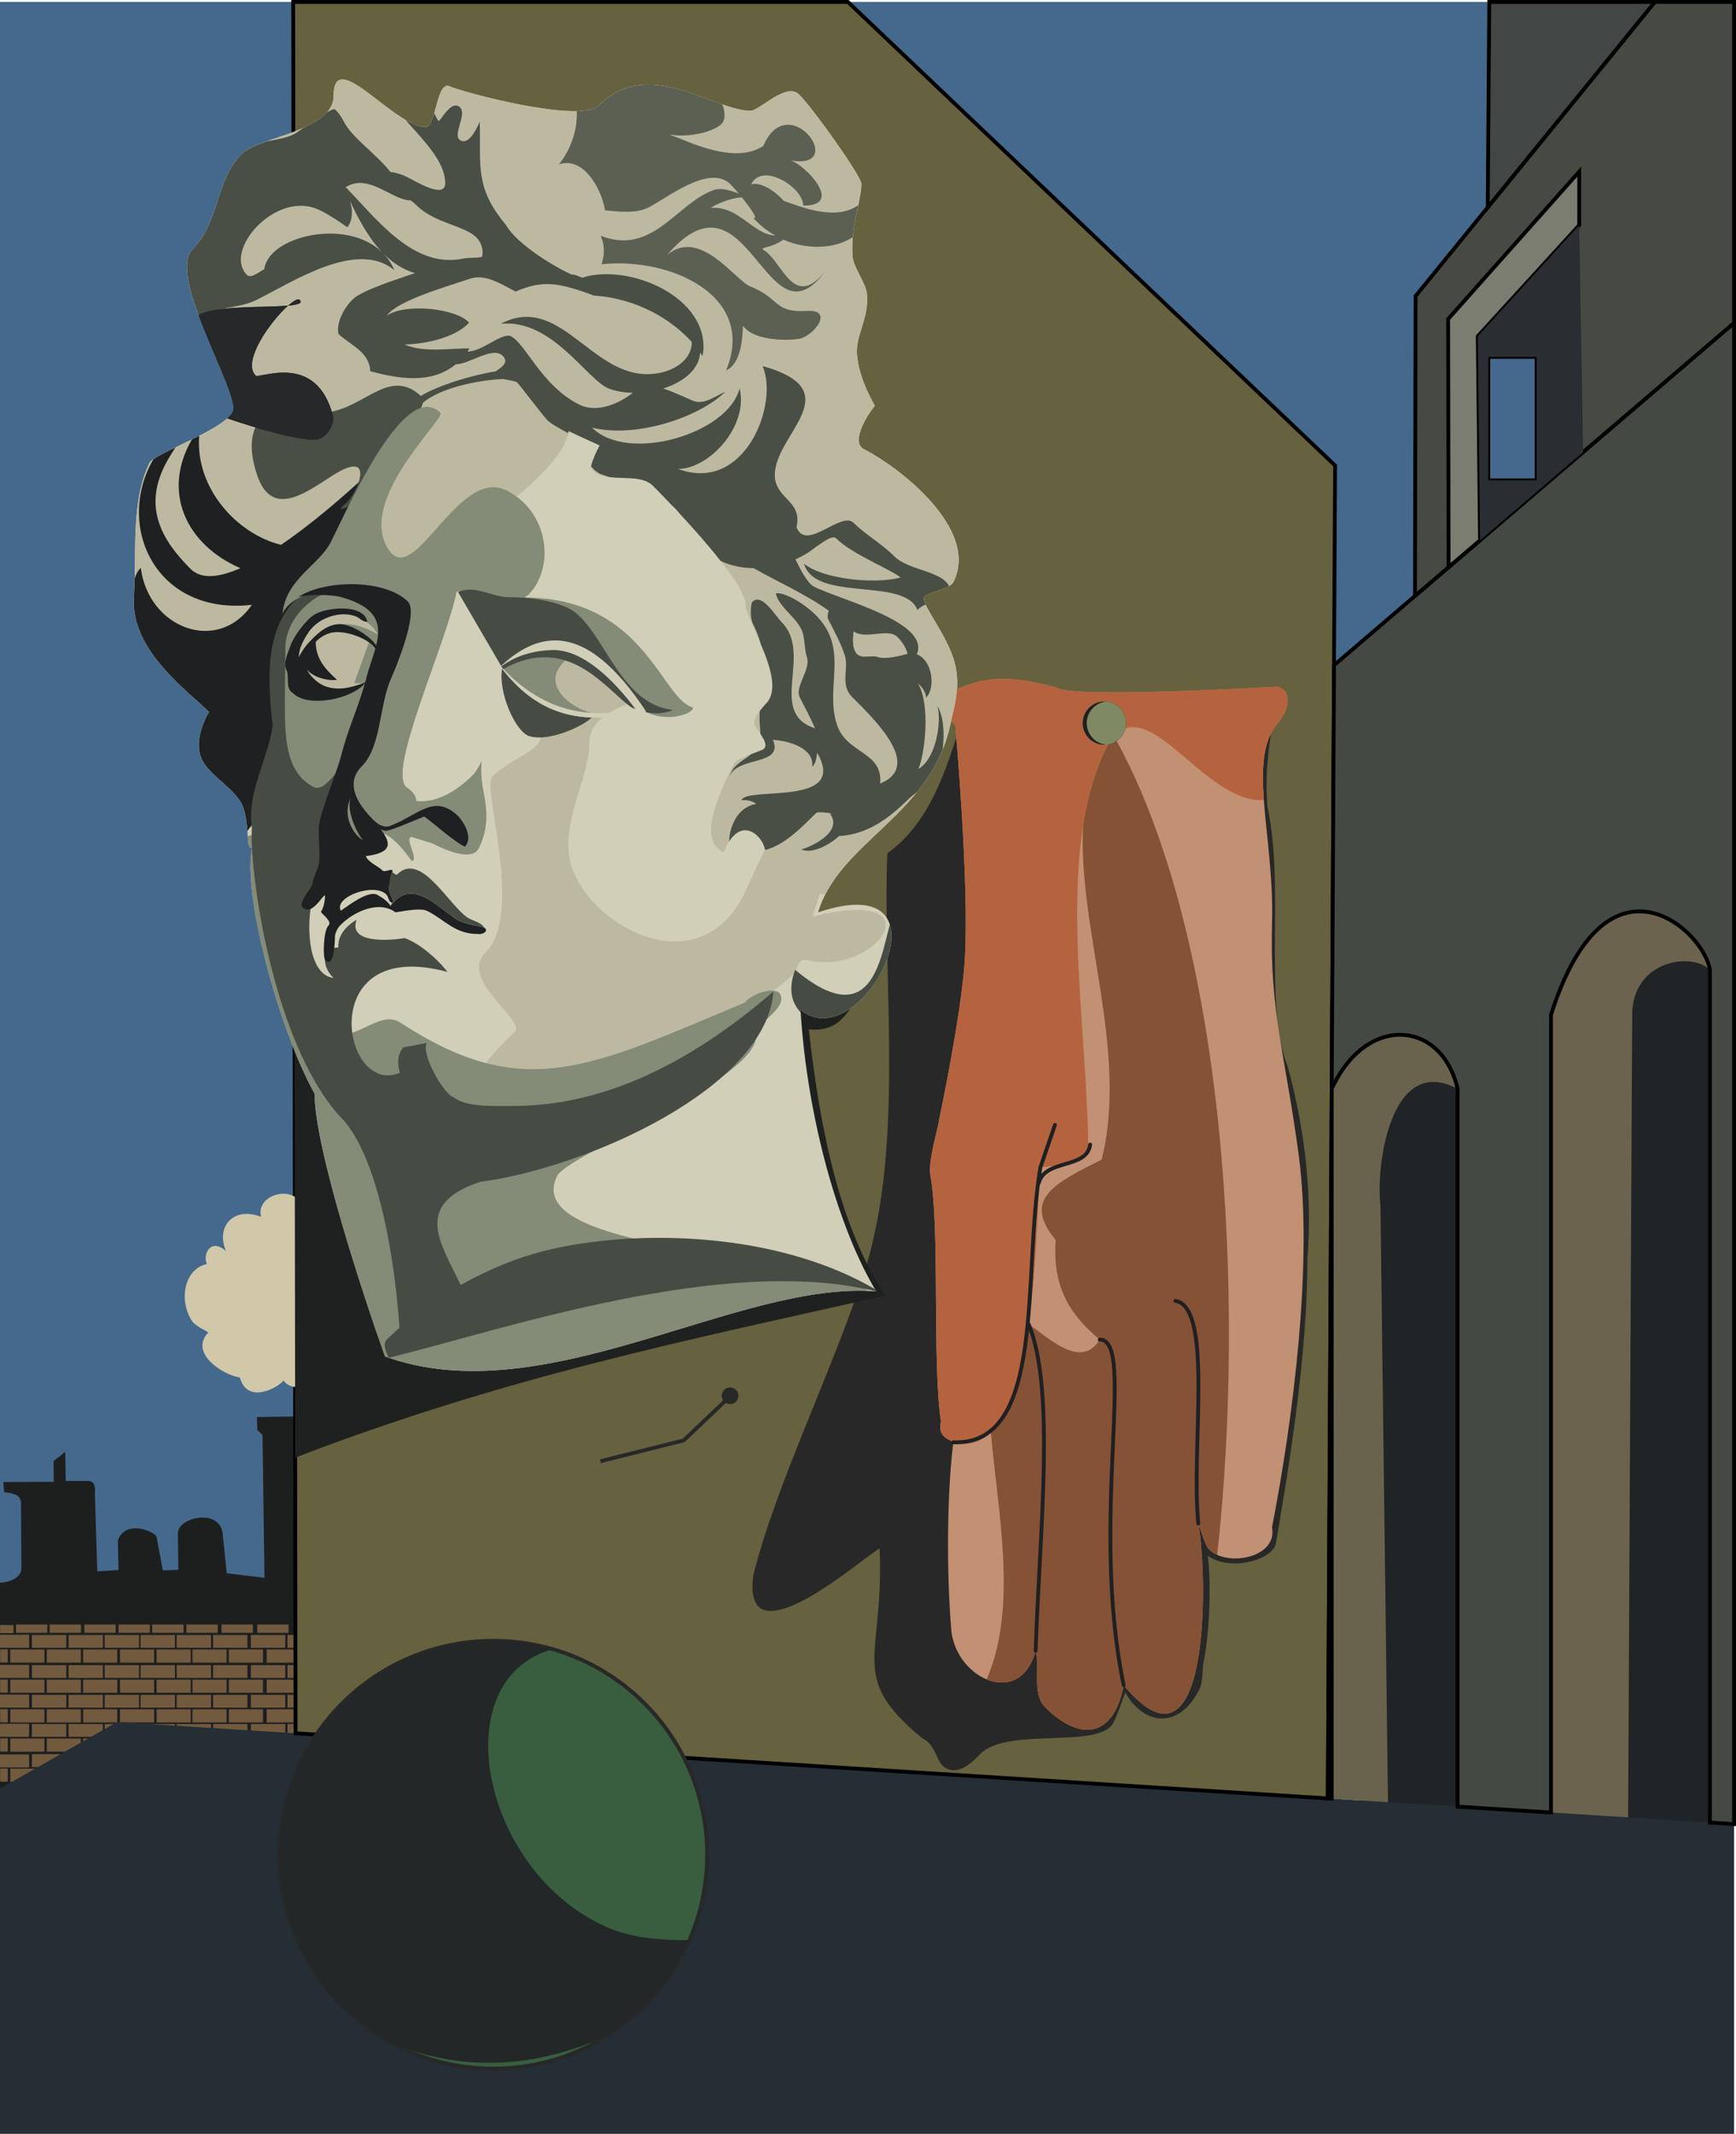 <?xml version="1.0" encoding="UTF-8" standalone="no"?>
<!-- Created with Inkscape (http://www.inkscape.org/) -->

<svg
   xmlns:dc="http://purl.org/dc/elements/1.1/"
   xmlns:cc="http://creativecommons.org/ns#"
   xmlns:rdf="http://www.w3.org/1999/02/22-rdf-syntax-ns#"
   xmlns:svg="http://www.w3.org/2000/svg"
   xmlns="http://www.w3.org/2000/svg"
   xmlns:sodipodi="http://sodipodi.sourceforge.net/DTD/sodipodi-0.dtd"
   xmlns:inkscape="http://www.inkscape.org/namespaces/inkscape"
   inkscape:export-ydpi="200"
   inkscape:export-xdpi="200"
   inkscape:export-filename="/home/manu/Bureau/zzz.svg.png"
   sodipodi:docname="de-chirico-love-song.svg"
   inkscape:version="0.91 r13725"
   version="1.1"
   id="svg2"
   viewBox="0 0 453.484 557.209"
   height="157.257mm"
   width="127.983mm">
  <sodipodi:namedview
     fit-margin-bottom="0"
     fit-margin-right="0"
     fit-margin-left="0"
     fit-margin-top="0"
     inkscape:snap-center="true"
     inkscape:snap-intersection-paths="true"
     inkscape:snap-smooth-nodes="true"
     inkscape:snap-object-midpoints="true"
     inkscape:guide-bbox="true"
     showguides="true"
     inkscape:snap-global="false"
     showborder="false"
     inkscape:object-paths="true"
     inkscape:object-nodes="true"
     inkscape:window-maximized="1"
     inkscape:window-y="0"
     inkscape:window-x="0"
     inkscape:window-height="715"
     inkscape:window-width="1366"
     showgrid="true"
     inkscape:current-layer="layer2"
     inkscape:document-units="px"
     inkscape:cy="278.60452"
     inkscape:cx="226.74219"
     inkscape:zoom="0.97808893"
     inkscape:pageshadow="2"
     inkscape:pageopacity="1"
     borderopacity="1.0"
     bordercolor="#666666"
     pagecolor="#ffffff"
     id="base" />
  <defs
     id="defs4" />
  <style
     type="text/css"
     id="style5913">
	.st0{fill:#85BB5F;stroke:#000;stroke-width:0.25;}
	.st1{fill:#3D7B3E;stroke:#000;stroke-linejoin:round;}
	.st2{fill:#94C473;}
</style>
  <style
     id="style5913-0"
     type="text/css">
	.st0{fill:#85BB5F;stroke:#000;stroke-width:0.25;}
	.st1{fill:#3D7B3E;stroke:#000;stroke-linejoin:round;}
	.st2{fill:#94C473;}
</style>
  <g
     inkscape:groupmode="layer"
     id="layer2"
     inkscape:label="dessin"
     style="display:inline;opacity:1"
     transform="translate(-117.217,-525.176)">
    <path
       inkscape:connector-curvature="0"
       style="color:#000000;clip-rule:nonzero;display:inline;overflow:visible;visibility:visible;opacity:1;isolation:auto;mix-blend-mode:normal;color-interpolation:sRGB;color-interpolation-filters:linearRGB;solid-color:#000000;solid-opacity:1;fill:#44698d;fill-opacity:1;fill-rule:nonzero;stroke:none;stroke-width:1;stroke-linecap:round;stroke-linejoin:round;stroke-miterlimit:4;stroke-dasharray:none;stroke-dashoffset:0;stroke-opacity:1;color-rendering:auto;image-rendering:auto;shape-rendering:auto;text-rendering:auto;enable-background:accumulate"
       d="m 117.217,525.676 0,466.564 30.568,-17.406 422.416,26.65 0,-475.809 -452.984,0 z"
       id="rect4496" />
    <path
       style="fill:#202426;fill-opacity:1;fill-rule:evenodd;stroke:none;stroke-width:1px;stroke-linecap:butt;stroke-linejoin:miter;stroke-opacity:1"
       d="m 473.5,810.987 94.484,-41.745 -1.484,244.245 -94,-9 z"
       id="path4564"
       inkscape:connector-curvature="0" />
    <path
       style="color:#000000;clip-rule:nonzero;display:inline;overflow:visible;visibility:visible;opacity:1;isolation:auto;mix-blend-mode:normal;color-interpolation:sRGB;color-interpolation-filters:linearRGB;solid-color:#000000;solid-opacity:1;fill:#1d1f1f;fill-opacity:1;fill-rule:nonzero;stroke:none;stroke-width:1;stroke-linecap:round;stroke-linejoin:round;stroke-miterlimit:4;stroke-dasharray:none;stroke-dashoffset:0;stroke-opacity:1;color-rendering:auto;image-rendering:auto;shape-rendering:auto;text-rendering:auto;enable-background:accumulate"
       d="m 117.217,938.417 c 2.39,-0.012 5.609,-1.202 5.592,-3.842 l -0.111,-16.851 c -0.015,-2.264 -1.992,-2.601 -4.42,-2.907 l -0.191,-2.652 13.17,-0.044 -0.044,-5.436 3.049,-2.386 0.133,7.601 6.143,0 c 1.472,0.194 1.606,1.872 1.463,3.023 l 0.625,20.562 5.562,-0.312 -0.188,-7.75 c 2.047,-5.709 9.873,-2.222 10.125,-0.875 l 1.625,8.688 4.062,-0.125 -0.125,-9.75 c 0.334,-4.095 10.861,-6.292 11.688,0.188 l 1.062,10.438 9.875,1.188 -0.52,-37.338 -1.37,-1.237 -0.088,-3.403 9.59,-0.133 0.53,84.72 -77.238,12.457 z"
       id="path4578"
       inkscape:connector-curvature="0"
       sodipodi:nodetypes="csscccccccccccsccccccccccccc" />
    <path
       style="color:#000000;clip-rule:nonzero;display:inline;overflow:visible;visibility:visible;opacity:1;isolation:auto;mix-blend-mode:normal;color-interpolation:sRGB;color-interpolation-filters:linearRGB;solid-color:#000000;solid-opacity:1;fill:#725a3f;fill-opacity:1;fill-rule:nonzero;stroke:none;stroke-width:1;stroke-linecap:round;stroke-linejoin:round;stroke-miterlimit:4;stroke-dasharray:none;stroke-dashoffset:0;stroke-opacity:1;color-rendering:auto;image-rendering:auto;shape-rendering:auto;text-rendering:auto;enable-background:accumulate"
       d="m 121.402,949.377 0,2.166 8.176,0 0,-2.166 -8.176,0 z m 8.793,0 0,2.166 8.176,0 0,-2.166 -8.176,0 z m 9.061,0 0,2.166 8.176,0 0,-2.166 -8.176,0 z m 8.928,0 0,2.166 8.176,0 0,-2.166 -8.176,0 z m 8.795,0 0,2.166 8.176,0 0,-2.166 -8.176,0 z m 8.926,0 0,2.166 8.176,0 0,-2.166 -8.176,0 z m 9.193,0 0,2.166 8.176,0 0,-2.166 -8.176,0 z m 9.324,0 0,2.166 8.176,0 0,-2.166 -8.176,0 z m -67.174,0.133 0,2.121 3.49,0 0,-2.121 -3.49,0 z m -0.029,2.539 0,3.406 7.594,0 0,-3.406 -7.594,0 z m 8.344,0.062 0,3.344 8.969,0 0,-3.344 -8.969,0 z m 9.562,0 0,3.344 8.969,0 0,-3.344 -8.969,0 z m 9.438,0 0,3.344 8.969,0 0,-3.344 -8.969,0 z m 9.375,0 0,3.344 8.969,0 0,-3.344 -8.969,0 z m 9.438,0 0,3.344 8.969,0 0,-3.344 -8.969,0 z m 9.5,0 0,3.344 8.969,0 0,-3.344 -8.969,0 z m 9.875,0 0,3.344 8.969,0 0,-3.344 -8.969,0 z m 9.562,0 0,3.344 8.969,0 0,-3.344 -8.969,0 z m -75.062,3.75 0,3.438 2,0 0,-3.438 -2,0 z m 2.656,0.031 0,3.438 8.906,0 0,-3.438 -8.906,0 z m 9.531,0 0,3.438 8.906,0 0,-3.438 -8.906,0 z m 9.5,0 0,3.438 8.906,0 0,-3.438 -8.906,0 z m 9.625,0 0,3.438 8.906,0 0,-3.438 -8.906,0 z m 9.562,0 0,3.438 8.906,0 0,-3.438 -8.906,0 z m 9.375,0 0,3.438 8.906,0 0,-3.438 -8.906,0 z m 9.5,0 0,3.438 8.906,0 0,-3.438 -8.906,0 z m 9.875,0 0,3.438 8.906,0 0,-3.438 -8.906,0 z m -69.656,4.031 0,3.406 7.594,0 0,-3.406 -7.594,0 z m 8.344,0.062 0,3.344 8.969,0 0,-3.344 -8.969,0 z m 9.562,0 0,3.344 8.969,0 0,-3.344 -8.969,0 z m 9.438,0 0,3.344 8.969,0 0,-3.344 -8.969,0 z m 9.375,0 0,3.344 8.969,0 0,-3.344 -8.969,0 z m 9.438,0 0,3.344 8.969,0 0,-3.344 -8.969,0 z m 9.5,0 0,3.344 8.969,0 0,-3.344 -8.969,0 z m 9.875,0 0,3.344 8.969,0 0,-3.344 -8.969,0 z m 9.562,0 0,3.344 8.969,0 0,-3.344 -8.969,0 z m -75.062,3.75 0,3.438 2,0 0,-3.438 -2,0 z m 2.656,0.031 0,3.438 8.906,0 0,-3.438 -8.906,0 z m 9.531,0 0,3.438 8.906,0 0,-3.438 -8.906,0 z m 9.5,0 0,3.438 8.906,0 0,-3.438 -8.906,0 z m 9.625,0 0,3.438 8.906,0 0,-3.438 -8.906,0 z m 9.562,0 0,3.438 8.906,0 0,-3.438 -8.906,0 z m 9.375,0 0,3.438 8.906,0 0,-3.438 -8.906,0 z m 9.5,0 0,3.438 8.906,0 0,-3.438 -8.906,0 z m 9.875,0 0,3.438 8.906,0 0,-3.438 -8.906,0 z m -69.656,3.906 0,3.406 7.594,0 0,-3.406 -7.594,0 z m 8.344,0.062 0,3.344 8.969,0 0,-3.344 -8.969,0 z m 9.562,0 0,3.344 8.969,0 0,-3.344 -8.969,0 z m 9.438,0 0,3.344 8.969,0 0,-3.344 -8.969,0 z m 9.375,0 0,3.344 8.969,0 0,-3.344 -8.969,0 z m 9.438,0 0,3.344 8.969,0 0,-3.344 -8.969,0 z m 9.5,0 0,3.344 8.969,0 0,-3.344 -8.969,0 z m 9.875,0 0,3.344 8.969,0 0,-3.344 -8.969,0 z m 9.562,0 0,3.344 8.969,0 0,-3.344 -8.969,0 z m -75.062,3.75 0,3.438 2,0 0,-3.438 -2,0 z m 2.656,0.031 0,3.438 8.906,0 0,-3.438 -8.906,0 z m 9.531,0 0,3.438 8.906,0 0,-3.438 -8.906,0 z m 9.5,0 0,3.438 8.906,0 0,-3.438 -8.906,0 z m 9.625,0 0,3.438 8.906,0 0,-3.438 -8.906,0 z m 9.562,0 0,3.438 8.906,0 0,-3.438 -8.906,0 z m 9.375,0 0,3.438 8.906,0 0,-3.438 -8.906,0 z m 9.5,0 0,3.438 8.906,0 0,-3.438 -8.906,0 z m 9.875,0 0,3.438 8.906,0 0,-3.438 -8.906,0 z m -69.656,3.781 0,3.406 7.594,0 0,-3.406 -7.594,0 z m 8.344,0.062 0,3.344 8.969,0 0,-3.344 -8.969,0 z m 9.562,0 0,3.344 8.969,0 0,-3.344 -8.969,0 z m 9.438,0 0,3.344 8.969,0 0,-3.344 -8.969,0 z m 9.375,0 0,3.344 8.969,0 0,-3.344 -8.969,0 z m 9.438,0 0,3.344 8.969,0 0,-3.344 -8.969,0 z m 9.5,0 0,3.344 8.969,0 0,-3.344 -8.969,0 z m 9.875,0 0,3.344 8.969,0 0,-3.344 -8.969,0 z m 9.562,0 0,3.344 8.969,0 0,-3.344 -8.969,0 z m -75.062,3.75 0,3.438 2,0 0,-3.438 -2,0 z m 2.656,0.031 0,3.438 8.906,0 0,-3.438 -8.906,0 z m 9.531,0 0,3.438 8.906,0 0,-3.438 -8.906,0 z m 9.5,0 0,3.438 8.906,0 0,-3.438 -8.906,0 z m 9.625,0 0,3.438 8.906,0 0,-3.438 -8.906,0 z m 9.562,0 0,3.438 8.906,0 0,-3.438 -8.906,0 z m 9.375,0 0,3.438 8.906,0 0,-3.438 -8.906,0 z m 9.5,0 0,3.438 8.906,0 0,-3.438 -8.906,0 z m 9.875,0 0,3.438 8.906,0 0,-3.438 -8.906,0 z m -61.312,4.094 0,3.344 8.969,0 0,-3.344 -8.969,0 z m -8.344,0.062 0,3.406 7.594,0 0,-3.406 -7.594,0 z m 0.031,3.688 0,3.438 2,0 0,-3.438 -2,0 z m 2.656,0.031 0,3.438 8.906,0 0,-3.438 -8.906,0 z"
       id="rect4580"
       inkscape:connector-curvature="0" />
    <path
       inkscape:connector-curvature="0"
       style="fill:#252d35;fill-opacity:1;fill-rule:evenodd;stroke:none;stroke-width:1px;stroke-linecap:butt;stroke-linejoin:miter;stroke-opacity:1"
       d="m 147.785,974.834 -30.568,17.406 0,90.145 452.984,0 0,-80.9 -422.416,-26.65 z"
       id="path4498" />
    <path
       style="fill:#66613e;fill-opacity:1;fill-rule:evenodd;stroke:#000000;stroke-width:1px;stroke-linecap:butt;stroke-linejoin:miter;stroke-opacity:1"
       d="m 193.803,525.676 0.623,452.102 269.65,17.012 1.906,-348.053 -127.277,-121.061 -144.902,0 z"
       id="path4510"
       inkscape:connector-curvature="0" />
    <path
       style="color:#000000;clip-rule:nonzero;display:inline;overflow:visible;visibility:visible;opacity:1;isolation:auto;mix-blend-mode:normal;color-interpolation:sRGB;color-interpolation-filters:linearRGB;solid-color:#000000;solid-opacity:1;fill:#282828;fill-opacity:1;fill-rule:nonzero;stroke:none;stroke-width:1;stroke-linecap:round;stroke-linejoin:round;stroke-miterlimit:4;stroke-dasharray:none;stroke-dashoffset:0;stroke-opacity:1;color-rendering:auto;image-rendering:auto;shape-rendering:auto;text-rendering:auto;enable-background:accumulate"
       d="m 368.5,712.987 c -4.235,13.874 -8.571,27.194 -19.5,35 -1.29,35.679 4.758,77.226 -6.5,111 -8.593,25.78 -22.694,54.275 -28.5,77.5 -3.147,23.49 28.316,-4.323 33,-7 1.229,29.011 -8.504,33.247 11,49.5 4.005,1.847 3.54,6.52 6.5,8 3.813,1.906 7.758,-2.832 9,-4 7.447,-7.002 31.631,-0.78 34.732,-8.326 1.246,-2.476 2.115,-5.568 2.95,-7.517 4.759,8.495 13.983,9.863 19.357,-0.884 1.014,-2.028 0.667,-5.407 1.149,-7.336 1.454,-7.52 1.981,-19.929 1.031,-27.528 5.866,4.294 17.122,1.071 17.807,-3.284 3.264,-19.173 8.275,-49.001 8.209,-74.194 1.153,-14.735 -0.04,-31.571 -5.127,-50.205 -6.468,-15.983 -0.681,-47.579 -5.303,-67.705 -0.752,-9.976 0.516,-16.439 1.591,-23.865 z"
       id="path4491"
       inkscape:connector-curvature="0"
       sodipodi:nodetypes="ccscccssccscccccccc" />
    <path
       style="color:#000000;clip-rule:nonzero;display:inline;overflow:visible;visibility:visible;opacity:1;isolation:auto;mix-blend-mode:normal;color-interpolation:sRGB;color-interpolation-filters:linearRGB;solid-color:#000000;solid-opacity:1;fill:#c29072;fill-opacity:1;fill-rule:nonzero;stroke:none;stroke-width:1;stroke-linecap:round;stroke-linejoin:round;stroke-miterlimit:4;stroke-dasharray:none;stroke-dashoffset:0;stroke-opacity:1;color-rendering:auto;image-rendering:auto;shape-rendering:auto;text-rendering:auto;enable-background:accumulate"
       d="m 366.75,714.487 c -5.912,-4.799 -2.237,-9.066 3.5,-10.5 8.145,-3.054 16.245,-0.963 23.028,0.732 3.488,2.933 57.659,-0.251 57.722,-0.232 4.096,1.211 2.674,6.531 0.116,9.432 -8.333,9.421 -0.944,29.527 -1.616,52.318 -0.678,22.964 3.554,34.765 7,60.75 3.694,27.856 -1.437,68.519 -7,97 1.514,7.998 -11.765,10.485 -16.5,5.75 -0.999,-0.999 -2.709,-6.701 -2.75,-6.75 2.552,14.309 3.135,69.412 -19.5,42.25 -2.607,13.802 -11.478,14.772 -20.5,5.75 -3.526,-3.526 -1.291,-9.912 -2.5,-14.75 -3.984,14.892 -20.429,7.57 -22,-5 -1.365,-16.282 -1.128,-36.478 0.5,-49.5 -3.53,-1.668 -3.604,-2.671 -3.25,-5.5 -2.321,-15.655 -0.195,-50.076 -2.75,-64.25 -0.669,-3.71 2.25,-13.031 2.25,-14.25 0,0 5.91,-27.845 6.75,-42 1.211,-20.398 -2.5,-61.25 -2.5,-61.25 z"
       id="path4459"
       inkscape:connector-curvature="0"
       sodipodi:nodetypes="cccscsscsccsccccscsc" />
    <path
       style="color:#000000;clip-rule:nonzero;display:inline;overflow:visible;visibility:visible;opacity:1;isolation:auto;mix-blend-mode:normal;color-interpolation:sRGB;color-interpolation-filters:linearRGB;solid-color:#000000;solid-opacity:1;fill:#d0c8a9;fill-opacity:1;fill-rule:nonzero;stroke:none;stroke-width:1;stroke-linecap:round;stroke-linejoin:round;stroke-miterlimit:4;stroke-dasharray:none;stroke-dashoffset:0;stroke-opacity:1;color-rendering:auto;image-rendering:auto;shape-rendering:auto;text-rendering:auto;enable-background:accumulate"
       d="m 185.438,842.924 c -7.255,-2.81 -11.923,2.555 -9.188,8.938 -3.961,-3.535 -6.134,0.73 -5,3.375 -6.087,1.359 -7.321,9.706 -3.875,14.875 0.919,1.379 3.674,2.52 4.25,3 -5.188,5.52 4.155,11.238 8.25,11.75 2.002,7.422 10.53,2.263 11.375,0.812 1.882,2.404 5.199,2.165 6.5,-0.438 0.841,-1.683 2.344,-38.688 0.875,-41.625 -0.891,-1.783 -1.036,-5.921 -3,-4.625 -3.158,-4.384 -11.679,-1.34 -10.188,3.938 z"
       id="path4752"
       inkscape:connector-curvature="0"
       sodipodi:nodetypes="cccscccsscc" />
    <path
       style="fill:#1f2121;fill-opacity:1;fill-rule:evenodd;stroke:none;stroke-width:1px;stroke-linecap:butt;stroke-linejoin:miter;stroke-opacity:1"
       d="m 341,786.236 -146.828,6.631 0.154,112.932 C 249.876,884.417 298.744,874.728 348.5,863.486 c -11.492,-17.269 -16.957,-41.905 -20,-69.5 7.634,0.653 9.652,-3.936 12.5,-7.75 z"
       id="path4523"
       inkscape:connector-curvature="0" />
    <path
       style="color:#000000;clip-rule:nonzero;display:inline;overflow:visible;visibility:visible;opacity:1;isolation:auto;mix-blend-mode:normal;color-interpolation:sRGB;color-interpolation-filters:linearRGB;solid-color:#000000;solid-opacity:1;fill:#d2cfb9;fill-opacity:1;fill-rule:nonzero;stroke:none;stroke-width:1;stroke-linecap:round;stroke-linejoin:round;stroke-miterlimit:4;stroke-dasharray:none;stroke-dashoffset:0;stroke-opacity:1;color-rendering:auto;image-rendering:auto;shape-rendering:auto;text-rendering:auto;enable-background:accumulate"
       d="m 326.33,788.864 c 16.042,13.255 41.887,-37.93 4.596,-25.456 5.633,-18.737 29.735,-25.306 34.648,-49.497 0.6,-2.955 2.836,-9.276 0.978,-15.887 -1.965,-6.993 -8.05,-14.268 -8.05,-16.64 0,-1.512 6.725,-2.136 7.778,-4.243 7.023,-14.046 -14.945,-30.453 -23.335,-34.648 -3.968,-1.984 1.659,-10.145 2.828,-11.314 0.046,-0.046 -4.191,-6.775 -4.685,-13.455 -0.374,-5.059 3.058,-9.185 2.624,-15.541 -0.217,-3.18 -3.61,-7.094 -3.801,-10.193 -0.494,-8 2.325,-14.57 2.325,-18.795 0,-1.978 -12.503,-19.574 -16.263,-23.335 -3.36,-3.36 -10.375,4.243 -12.728,4.243 -9.487,0 -26.674,-14.338 -39.598,-1.414 -4.925,4.925 -36.414,-3.711 -38.891,-4.95 -3.548,-1.774 -3.546,10.607 -6.364,10.607 -8.245,0 -24.042,-21.292 -24.042,-8.132 0,9.277 -19.401,10.562 -24.042,15.203 -6.772,6.772 -5.726,17.746 -12.728,24.749 -6.646,6.646 10.607,34.764 10.607,41.719 0,4.654 -20.706,11.642 -21.92,14.142 -4.97,10.234 -3.296,23.495 -4.074,35.151 -0.923,13.824 14.366,24.638 19.631,29.903 0.006,0.006 -4.083,6.481 -2.121,11.798 1.793,4.86 9.573,8.345 11.136,13.36 1.716,5.509 0.448,11.16 2.299,10.198 -2.808,11.234 6.797,47.327 16.263,64.347 0,14.242 13,53.538 18.385,68.589 41.649,15.125 92.195,-19.942 128.34,-16.971 -9.765,-16.109 -18.061,-44.996 -19.799,-73.539 z"
       id="path4234"
       inkscape:connector-curvature="0"
       sodipodi:nodetypes="ccssssscssssssssssssssssssccccc" />
    <path
       style="color:#000000;clip-rule:nonzero;display:inline;overflow:visible;visibility:visible;opacity:1;isolation:auto;mix-blend-mode:normal;color-interpolation:sRGB;color-interpolation-filters:linearRGB;solid-color:#000000;solid-opacity:1;fill:#bdb9a1;fill-opacity:1;fill-rule:nonzero;stroke:none;stroke-width:1;stroke-linecap:round;stroke-linejoin:round;stroke-miterlimit:4;stroke-dasharray:none;stroke-dashoffset:0;stroke-opacity:1;color-rendering:auto;image-rendering:auto;shape-rendering:auto;text-rendering:auto;enable-background:accumulate"
       d="m 206.951,545.934 c -1.61,-0.145 -2.598,0.991 -2.598,4.281 0,9.277 -19.4,10.562 -24.041,15.203 -6.772,6.772 -5.726,17.748 -12.729,24.75 -6.646,6.646 10.607,34.764 10.607,41.719 0,4.654 -20.706,11.642 -21.92,14.143 -4.97,10.234 -3.298,23.494 -4.076,35.15 -0.923,13.824 14.366,24.637 19.631,29.902 0.006,0.006 -4.083,6.482 -2.121,11.799 1.793,4.86 9.575,8.344 11.137,13.359 0.643,2.066 0.866,4.151 0.992,5.9 L 243.25,662.111 c 9.87,-7.814 21.578,-16.999 22.5,-24.375 2.55,1.238 5.145,2.383 8.125,3.75 -0.998,1.772 -1.878,3.761 -2.375,5.75 2.816,4.781 12.388,0.888 16.25,4.75 5.98,5.98 24.958,25.836 24.25,31.5 1.259,5.993 10.805,19.945 5.25,25.5 -0.907,0.907 -3,3.389 -3,4.75 0,1.86 4.244,5.256 2.5,7 -0.484,0.484 -7.107,2.464 -7.75,3.75 -2.984,5.968 -10.253,20.034 -2.75,23.25 3.918,-9.867 9.767,-4.932 10.75,-1 0.007,0.089 0.03,0.18 0.041,0.27 -1.444,2.662 -3.962,8.61 -5.561,11.807 -10.95,21.901 -36.315,10.454 -43.84,-4.596 -5.91,-11.821 3.535,-24.685 3.535,-35.002 0,-7.666 10.069,-10.154 14.85,-12.021 -4.595,-5.532 -9.427,-11.064 -20.486,-16.596 -8.004,4.655 -7.092,10.007 -7.092,26.85 0,3.894 -7.816,5.683 -12.625,10.492 -2.86,2.86 8.465,35.74 -1.871,46.076 -6.88,6.88 10.576,17.709 7.779,20.506 -0.659,0.659 -8.858,8.447 -8.133,9.898 7.7,15.4 73.859,-15.339 81.422,-25.562 0.186,0.828 0.173,-3.64 3.051,-2.975 18.731,4.333 34.094,-19.612 1.457,-11.354 0.597,-2.165 1.216,-4.195 1.836,-5.957 0.472,0.087 0.948,0.165 1.43,0.221 7.812,-15.388 28.294,-22.79 32.781,-44.883 0.6,-2.955 2.836,-9.276 0.979,-15.887 -1.965,-6.993 -8.049,-14.267 -8.049,-16.639 0,-1.512 6.724,-2.138 7.777,-4.244 7.023,-14.046 -14.944,-30.452 -23.334,-34.646 -3.968,-1.984 1.659,-10.145 2.828,-11.314 0.046,-0.046 -4.192,-6.775 -4.686,-13.455 -0.374,-5.059 3.058,-9.185 2.625,-15.541 -0.217,-3.18 -3.61,-7.093 -3.801,-10.191 -0.494,-8 2.326,-14.571 2.326,-18.795 0,-1.978 -12.503,-19.575 -16.264,-23.336 -3.36,-3.36 -10.376,4.244 -12.729,4.244 -9.487,0 -26.674,-14.338 -39.598,-1.414 -4.925,4.925 -36.413,-3.713 -38.891,-4.951 -3.548,-1.774 -3.547,10.607 -6.365,10.607 -6.184,0 -16.614,-11.978 -21.443,-12.414 z"
       id="path4322"
       inkscape:connector-curvature="0" />
    <path
       style="color:#000000;clip-rule:nonzero;display:inline;overflow:visible;visibility:visible;opacity:1;isolation:auto;mix-blend-mode:normal;color-interpolation:sRGB;color-interpolation-filters:linearRGB;solid-color:#000000;solid-opacity:1;fill:#848b76;fill-opacity:1;fill-rule:nonzero;stroke:none;stroke-width:1;stroke-linecap:round;stroke-linejoin:round;stroke-miterlimit:4;stroke-dasharray:none;stroke-dashoffset:0;stroke-opacity:1;color-rendering:auto;image-rendering:auto;shape-rendering:auto;text-rendering:auto;enable-background:accumulate"
       d="m 183.838,743.158 c -0.635,-0.04 -1.275,0.095 -1.912,0.404 0.133,2.094 0.26,3.371 1.215,2.875 -2.808,11.234 6.797,47.328 16.264,64.348 0,14.242 13,53.536 18.385,68.588 40.948,14.871 90.495,-18.773 126.502,-17.086 -21.003,-10.655 -91.332,-10.469 -81.541,-30.051 2.765,-5.53 52,-25.099 52,-36.5 0,-3.8 8.22,-7.059 6.25,-11 -1.107,-1.931 -6.99,-0.465 -9.25,2.25 -40.767,17.096 -57.766,26.244 -90.047,5.164 -5.664,-3.699 -13.17,6.904 -18.41,1.664 -10.65,-10.65 -6.263,-30.91 -13.082,-44.549 -1.809,-3.618 -4.056,-5.962 -6.373,-6.107 z"
       id="path4263"
       inkscape:connector-curvature="0" />
    <path
       style="color:#000000;clip-rule:nonzero;display:inline;overflow:visible;visibility:visible;opacity:1;isolation:auto;mix-blend-mode:normal;color-interpolation:sRGB;color-interpolation-filters:linearRGB;solid-color:#000000;solid-opacity:1;fill:#1f2022;fill-opacity:1;fill-rule:nonzero;stroke:none;stroke-width:1;stroke-linecap:round;stroke-linejoin:round;stroke-miterlimit:4;stroke-dasharray:none;stroke-dashoffset:0;stroke-opacity:1;color-rendering:auto;image-rendering:auto;shape-rendering:auto;text-rendering:auto;enable-background:accumulate"
       d="m 169.248,638.977 c -0.63,0.322 -1.261,0.638 -1.9,0.953 -7.884,13.549 -1.668,27.413 12.676,33.613 -5.489,2.411 -10.22,2.997 -13.023,0.193 -7.248,-7.248 -12.418,-15.663 -6.75,-27 0.611,-1.223 1.615,-2.909 2.795,-4.711 -2.459,1.19 -4.593,2.256 -5.781,3.086 -10.053,17.486 0.622,40.822 25.736,38 -8.86,12.933 -26.995,6.186 -29,-9.625 -0.676,0.57 -1.204,1.504 -1.602,2.736 -0.038,1.674 -0.095,3.333 -0.203,4.957 -0.923,13.824 14.366,24.637 19.631,29.902 0.006,0.006 -4.083,6.482 -2.121,11.799 1.793,4.86 9.575,8.344 11.137,13.359 0.643,2.066 0.866,4.151 0.992,5.9 l 9.469,-12.34 c 2.263,-13.156 -1.566,-29.21 5.697,-41.314 2.204,-3.673 2.929,-8.822 5.5,-12.25 8.042,-10.722 19.74,-21.857 15.5,-31.75 -2.975,2.854 -15.283,14.735 -27.367,22.963 -11.392,-2.785 -22.449,-14.682 -21.385,-28.473 z"
       id="path4350"
       inkscape:connector-curvature="0" />
    <path
       style="color:#000000;clip-rule:nonzero;display:inline;overflow:visible;visibility:visible;opacity:1;isolation:auto;mix-blend-mode:normal;color-interpolation:sRGB;color-interpolation-filters:linearRGB;solid-color:#000000;solid-opacity:1;fill:#464c44;fill-opacity:1;fill-rule:nonzero;stroke:none;stroke-width:1;stroke-linecap:round;stroke-linejoin:round;stroke-miterlimit:4;stroke-dasharray:none;stroke-dashoffset:0;stroke-opacity:1;color-rendering:auto;image-rendering:auto;shape-rendering:auto;text-rendering:auto;enable-background:accumulate"
       d="m 198.725,679.705 c -1.004,-0.009 -2.12,0.305 -3.033,0.973 -8.634,7.195 -8.973,19.485 -7.248,33.939 -1.051,8.411 -6.783,17.251 -5.443,26.619 -0.638,13.948 6.414,59.029 24.25,76.75 8.978,10.774 13.124,36.143 14.312,53.922 -1.207,1.053 -2.32,2.085 -3.312,3.078 -1.024,1.024 -0.385,2.909 0.549,4.734 29.541,-7.237 87.637,-27.174 127.33,-17.316 -0.114,-0.189 -0.226,-0.402 -0.34,-0.594 -16.515,-9.643 -37.432,-13.427 -56.512,-13.406 -10.393,0.011 -20.238,1.15 -28.527,3.082 -8.328,1.941 -16.253,5.342 -23.201,9.252 -4.758,-10.308 -13.065,-21.008 5.166,-26.973 27.675,-3.601 74.641,-24.504 76.543,-49.674 -15.379,13.182 -39.105,29.875 -67.881,29.875 -5.864,0 -12.388,0.35 -15.734,-2.299 -2.634,-0.844 -8.641,-11.589 -6.893,-14.143 -0.955,0.119 -3.734,0.743 -6.188,1.15 -1.317,1.614 -1.734,3.667 -0.885,6.629 -15.194,6.512 -22.428,-35.761 12.375,-26.34 -0.687,-1.202 -5.977,-6.982 -11.137,-8.84 -1.018,0.254 -15.115,2.3 -12.551,-4.771 -1.574,0.899 -4.984,3.35 -4.773,7.248 -4.386,0 -4.475,4.898 -1.238,7.955 -6.505,-0.813 -7.037,-12.885 -5.834,-18.916 0.41,-3.279 2.235,-6.236 3.713,-9.191 3.058,-6.115 1.515,-16.114 4.949,-22.982 0.261,-0.522 1.099,-3.497 0.354,-4.242 -0.565,-0.565 -2.342,0.691 -3.357,0.531 -10.742,12.891 -14.151,-13.951 -7.602,-18.385 -7.494,-3.212 -3.031,-25.794 6.523,-26.729 0.41,-1.642 -2.702,-0.923 -4.375,-0.938 z m 28.422,187.744 c -0.187,0.138 -0.375,0.275 -0.559,0.412 0.184,-0.138 0.371,-0.274 0.559,-0.412 z m -1.961,1.484 c -0.199,0.155 -0.393,0.309 -0.588,0.463 0.195,-0.154 0.389,-0.308 0.588,-0.463 z m -1.867,1.492 c -0.196,0.162 -0.384,0.321 -0.576,0.482 0.192,-0.161 0.379,-0.32 0.576,-0.482 z"
       id="path4251"
       inkscape:connector-curvature="0"
       sodipodi:nodetypes="ccccccscccsscccsccccccccccsssccccccccccccc" />
    <path
       style="color:#000000;clip-rule:nonzero;display:inline;overflow:visible;visibility:visible;opacity:1;isolation:auto;mix-blend-mode:normal;color-interpolation:sRGB;color-interpolation-filters:linearRGB;solid-color:#000000;solid-opacity:1;fill:#464c44;fill-opacity:1;fill-rule:nonzero;stroke:none;stroke-width:1;stroke-linecap:round;stroke-linejoin:round;stroke-miterlimit:4;stroke-dasharray:none;stroke-dashoffset:0;stroke-opacity:1;color-rendering:auto;image-rendering:auto;shape-rendering:auto;text-rendering:auto;enable-background:accumulate"
       d="m 271.846,712.502 c -0.212,-0.007 -0.427,0.018 -0.639,0.008 -1.624,-0.082 -3.237,-0.276 -4.838,-0.611 -1.601,-0.335 -3.19,-0.81 -4.764,-1.457 -1.573,-0.647 -3.13,-1.464 -4.67,-2.48 -1.54,-1.016 -3.063,-2.234 -4.564,-3.678 -1.35,-1.298 -2.677,-2.847 -3.992,-4.535 -1.082,6.255 3.487,16.413 6.996,17.613 4.791,1.639 13.79,-2.259 16.471,-4.859 z"
       id="path4335"
       inkscape:connector-curvature="0" />
    <path
       style="color:#000000;clip-rule:nonzero;display:inline;overflow:visible;visibility:visible;opacity:1;isolation:auto;mix-blend-mode:normal;color-interpolation:sRGB;color-interpolation-filters:linearRGB;solid-color:#000000;solid-opacity:1;fill:#848b76;fill-opacity:1;fill-rule:nonzero;stroke:none;stroke-width:1;stroke-linecap:round;stroke-linejoin:round;stroke-miterlimit:4;stroke-dasharray:none;stroke-dashoffset:0;stroke-opacity:1;color-rendering:auto;image-rendering:auto;shape-rendering:auto;text-rendering:auto;enable-background:accumulate"
       d="m 271.502,711.297 c -0.204,-0.015 -0.398,0.003 -0.604,-0.016 -1.467,-0.131 -2.96,-0.364 -4.469,-0.717 -1.508,-0.353 -3.032,-0.827 -4.564,-1.441 -1.532,-0.615 -3.073,-1.37 -4.611,-2.287 -1.539,-0.917 -3.076,-1.994 -4.604,-3.254 -1.426,-1.176 -2.841,-2.546 -4.242,-4.055 -0.014,0.071 -0.017,0.149 -0.029,0.221 1.315,1.688 2.642,3.237 3.992,4.535 1.502,1.444 3.024,2.661 4.564,3.678 1.54,1.016 3.097,1.834 4.67,2.48 1.573,0.647 3.162,1.122 4.764,1.457 1.601,0.335 3.214,0.53 4.838,0.611 0.212,0.011 0.427,-0.015 0.639,-0.008 0.258,-0.25 0.779,-0.547 0.904,-0.766 -0.346,-0.043 -0.85,-0.334 -1.248,-0.439 z"
       id="path4333"
       inkscape:connector-curvature="0" />
    <path
       style="color:#000000;clip-rule:nonzero;display:inline;overflow:visible;visibility:visible;opacity:1;isolation:auto;mix-blend-mode:normal;color-interpolation:sRGB;color-interpolation-filters:linearRGB;solid-color:#000000;solid-opacity:1;fill:#848b76;fill-opacity:1;fill-rule:nonzero;stroke:none;stroke-width:1;stroke-linecap:round;stroke-linejoin:round;stroke-miterlimit:4;stroke-dasharray:none;stroke-dashoffset:0;stroke-opacity:1;color-rendering:auto;image-rendering:auto;shape-rendering:auto;text-rendering:auto;enable-background:accumulate"
       d="m 266.891,695.984 c -0.821,-0.321 -1.645,-0.614 -2.473,-0.789 -0.985,-0.209 -1.972,-0.307 -2.959,-0.281 -1.794,0.048 -4.029,0.287 -6.367,0.936 -1.169,0.324 -2.364,0.749 -3.543,1.305 -1.051,0.496 -2.075,1.136 -3.07,1.857 -0.041,0.16 -0.038,0.35 -0.07,0.516 1.402,1.508 2.816,2.879 4.242,4.055 1.528,1.26 3.065,2.337 4.604,3.254 1.539,0.917 3.079,1.672 4.611,2.287 1.532,0.615 3.056,1.089 4.564,1.441 1.508,0.353 3.001,0.586 4.469,0.717 0.205,0.018 0.399,10e-4 0.604,0.016 -5.142,-1.365 -13.76,-7.519 -6.248,-14.002 0.47,-0.406 1.061,-0.887 1.637,-1.311 z"
       id="path4331"
       inkscape:connector-curvature="0" />
    <path
       style="color:#000000;clip-rule:nonzero;display:inline;overflow:visible;visibility:visible;opacity:1;isolation:auto;mix-blend-mode:normal;color-interpolation:sRGB;color-interpolation-filters:linearRGB;solid-color:#000000;solid-opacity:1;fill:#848b76;fill-opacity:1;fill-rule:nonzero;stroke:none;stroke-width:1;stroke-linecap:round;stroke-linejoin:round;stroke-miterlimit:4;stroke-dasharray:none;stroke-dashoffset:0;stroke-opacity:1;color-rendering:auto;image-rendering:auto;shape-rendering:auto;text-rendering:auto;enable-background:accumulate"
       d="m 280.492,707.047 c -0.695,-0.824 -1.328,-1.682 -2.062,-2.471 -0.191,-0.206 -0.41,-0.358 -0.604,-0.561 0.854,1.051 1.753,2.052 2.666,3.031 z"
       id="path4329"
       inkscape:connector-curvature="0" />
    <path
       style="color:#000000;clip-rule:nonzero;display:inline;overflow:visible;visibility:visible;opacity:1;isolation:auto;mix-blend-mode:normal;color-interpolation:sRGB;color-interpolation-filters:linearRGB;solid-color:#000000;solid-opacity:1;fill:#848b76;fill-opacity:1;fill-rule:nonzero;stroke:none;stroke-width:1;stroke-linecap:round;stroke-linejoin:round;stroke-miterlimit:4;stroke-dasharray:none;stroke-dashoffset:0;stroke-opacity:1;color-rendering:auto;image-rendering:auto;shape-rendering:auto;text-rendering:auto;enable-background:accumulate"
       d="m 285.795,711.027 c 0.077,-0.015 0.153,-0.018 0.23,-0.033 -1.926,-2.899 -3.868,-5.523 -5.828,-7.824 -1.961,-2.301 -3.941,-4.28 -5.947,-5.891 -1.003,-0.805 -2.013,-1.518 -3.029,-2.133 -1.017,-0.615 -2.039,-1.132 -3.07,-1.545 -1.032,-0.413 -2.071,-0.722 -3.119,-0.922 -1.048,-0.2 -2.104,-0.291 -3.17,-0.266 -1.116,0.026 -2.242,0.178 -3.379,0.465 -1.137,0.286 -2.285,0.708 -3.445,1.268 -1.16,0.56 -2.331,1.259 -3.516,2.105 -0.993,0.71 -2.001,1.584 -3.012,2.504 -0.008,0.029 -0.002,0.077 -0.01,0.105 -0.013,0.046 -0.009,0.104 -0.021,0.15 0.995,-0.721 2.02,-1.362 3.07,-1.857 1.179,-0.556 2.374,-0.981 3.543,-1.305 2.338,-0.648 4.573,-0.888 6.367,-0.936 0.987,-0.026 1.974,0.073 2.959,0.281 0.828,0.175 1.652,0.468 2.473,0.789 0.991,-0.729 2.005,-1.124 2.781,0.514 3.466,1.666 5.795,4.614 8.154,7.518 0.194,0.202 0.412,0.355 0.604,0.561 0.734,0.788 1.367,1.646 2.062,2.471 1.514,1.623 3.23,3.009 5.303,3.98 z"
       id="path4327"
       inkscape:connector-curvature="0" />
    <path
       style="color:#000000;clip-rule:nonzero;display:inline;overflow:visible;visibility:visible;opacity:1;isolation:auto;mix-blend-mode:normal;color-interpolation:sRGB;color-interpolation-filters:linearRGB;solid-color:#000000;solid-opacity:1;fill:#494f45;fill-opacity:1;fill-rule:nonzero;stroke:none;stroke-width:1;stroke-linecap:round;stroke-linejoin:round;stroke-miterlimit:4;stroke-dasharray:none;stroke-dashoffset:0;stroke-opacity:1;color-rendering:auto;image-rendering:auto;shape-rendering:auto;text-rendering:auto;enable-background:accumulate"
       d="m 236.404,552.709 c -0.114,-0.01 -0.228,-0.005 -0.342,0.012 -1.981,0.295 -3.977,4.367 -4.309,4.035 -0.253,-0.253 -0.653,-1.05 -1.115,-1.996 -0.581,1.973 -1.229,3.588 -2.244,3.588 -1.534,0 -3.328,-0.741 -5.234,-1.855 4.596,5.233 10.361,10.855 10.361,16.527 0,4.279 -7.655,-0.469 -10.252,-1.768 -0.64,-0.32 -2.712,-1.076 -4.049,-1.16 -0.369,-0.461 -0.752,-0.923 -1.172,-1.389 -2.917,-3.24 -7.124,-6.576 -9.451,-9.424 -1.889,-2.312 -1.716,-3.411 -3.848,-5.543 -0.048,-0.048 -0.128,-0.067 -0.234,-0.06 -0.352,0.022 -1.022,0.345 -1.834,0.809 -1.418,1.645 -3.622,2.937 -6.117,4.043 -1.209,0.842 -2.215,1.534 -2.564,1.709 -1.686,0.843 -4.239,1.363 -7.135,1.859 -2.82,1.011 -5.269,2.038 -6.553,3.322 -6.772,6.772 -5.726,17.748 -12.729,24.75 -2.974,2.974 -1.153,10.253 1.758,18.008 3.725,-2.993 10.082,-2.277 14.908,-4.689 9.664,-4.832 26.295,-15.837 36,-7.75 -0.729,-1.724 -1.731,-3.173 -2.918,-4.396 2.294,2.324 5.016,4.205 8.293,5.146 -1.672,0.627 -10.74,3.41 -14.5,5.625 -2.534,1.086 -6.313,6.41 -5.5,10.25 2.73,2.73 8.144,4.575 8.312,9.75 6.703,1.757 15.686,3.677 22.338,-1.816 3.528,0.028 9.64,-4.831 12.273,-2.197 1.821,1.821 -0.613,3.147 -1.867,4.055 -6.405,1.016 -15.04,3.68 -19.533,6.404 -8.973,-8.19 -15.726,5.125 -27.215,4.391 0,-3.008 -22.738,-5.287 -15.555,16.264 4.399,13.197 15.664,1.977 22.096,-1.238 8.186,-4.093 4.124,5.599 1.414,8.309 -0.534,0.534 -2.169,1.768 -1.414,1.768 4.887,0 19.684,-21.907 21.221,-27.697 4.397,-3.763 14.022,-5.929 20.945,-6.205 1.353,0.293 2.81,0.441 3.619,0.846 0.328,0.164 6.686,8.631 7.955,9.9 0.906,0.906 3.118,2.159 5.441,3.4 0.036,-0.186 0.071,-0.373 0.094,-0.557 2.55,1.238 5.145,2.383 8.125,3.75 -0.932,1.655 -1.747,3.5 -2.258,5.355 0.689,1.129 2.002,1.843 2.209,2.016 0.926,0.336 1.75,0.612 2.613,0.91 3.907,0.462 8.806,-0.286 11.311,2.219 1.191,1.191 2.975,3.029 4.939,5.1 0.744,0.658 1.442,1.4 2.102,2.234 3.502,3.768 7.421,8.183 10.662,12.318 2.688,1.285 5.652,1.866 8.643,1.896 6.325,3.607 13.331,6.652 19.6,11.088 -0.24,0.82 -0.404,1.696 -0.195,2.113 1.689,3.377 3.209,6.002 4.375,9.5 1.163,3.488 -1.279,7.721 1.875,10.875 6.445,6.445 18.432,18.118 7.375,22.688 0.798,-8.436 -8.715,-7.706 -11.25,-15.312 -3.73,-11.191 5.141,-22.115 -9.5,-31.875 -1.898,-1.265 -4.438,-2.484 -5.93,-2.547 -0.213,-0.009 -0.405,0.006 -0.57,0.047 0.828,3.872 6.118,6.596 7.125,10.625 0.474,1.895 0.381,4.144 1,6 1.088,3.265 -3.245,7.76 -1.875,10.5 1.35,2.7 2.811,5.35 4,8.125 -12.62,-4.089 -0.412,-19.412 -8.75,-27.75 -1.562,-1.562 -5.32,-8.041 -7.75,-5.125 -0.348,1.35 -0.465,4.07 0.25,5.5 0.967,1.934 1.626,3.697 2.064,5.35 2.51,5.879 4.666,12.295 1.311,15.65 -0.389,0.389 -0.992,1.087 -1.559,1.842 -0.039,0.739 -0.066,1.493 -0.066,2.283 0,0.79 0.196,2.292 0.232,3.721 0.979,1.449 1.867,2.93 0.893,3.904 -0.22,0.22 -1.74,0.765 -3.355,1.396 -2.137,1.772 -4.794,2.825 -5.52,5.729 1.875,-5.285 14.194,-2.63 11.25,-9.5 4.431,0.272 10.841,2.274 10.25,7 1.137,-0.833 1.171,-3.13 1.312,-3.625 8.209,14.211 -18.228,8.678 -19.812,12.375 1.782,-0.088 3.013,0.281 3.875,1 -5.076,0.789 -7.02,6.316 -7.059,9.768 3.777,-5.854 8.44,-1.616 9.309,1.857 0.007,0.089 0.03,0.18 0.041,0.27 -0.02,0.037 -0.05,0.102 -0.07,0.141 5.14,-1.192 9.984,-6.24 13.404,-9.66 0.641,-0.641 6.596,0.496 3.625,0.125 3.59,4.691 -4.768,8.692 -7.5,9.375 3.666,1.555 9.164,-2.646 9.875,-3.5 7.448,-0.404 13.118,-4.618 18.375,-9.875 0.238,-0.238 1.008,-0.833 1.971,-1.555 2.668,-3.287 5.015,-6.927 6.738,-11.162 0.452,-3.798 0.386,-8.255 -1.334,-11.408 1.024,4.096 -0.211,13.565 -5,16.5 1.694,-3.952 3.214,-16.78 -0.125,-22.375 0.276,0.23 2.106,1.869 2.125,3.75 2.456,-2.456 1.842,-9.58 -2.408,-11.35 3.613,-8.394 -19.862,-14.138 -26.852,-17.633 -1.78,-0.89 -3.822,-4.978 -4.846,-7.146 2.03,-0.907 3.893,-2.049 5.48,-3.371 0.749,-0.328 4.028,-3.222 5.125,-2.125 4.18,4.18 14.338,8.136 16.875,10.25 -7.438,1.867 -20.604,0.247 -25.25,-3.625 2.854,10.188 26.345,3.377 29.625,12.125 0.549,-0.637 1.304,-1.102 2.131,-1.449 -0.311,-0.677 -0.502,-1.242 -0.502,-1.652 0,-1.223 4.398,-1.867 6.637,-3.184 -1.971,-3.94 -10.691,-4.141 -14.266,-7.715 -3.539,-3.539 -7.462,-5.587 -10.625,-8.75 -3.318,-3.318 -12.442,7.711 -14.98,1.086 1.726,-6.904 -5.658,-7.366 -5.658,-13.611 0,-10.756 19.915,-21.947 -3.182,-28.461 4.306,10.048 -4.704,33.355 -22.096,26.869 8.203,0 18.464,-11.221 16.086,-21.035 -2.989,11.955 -29.271,19.602 -38.537,10.252 11.019,2.755 27.448,-2.297 34.824,-9.369 -2.604,1.116 -5.443,3.371 -8.131,2.475 -1.203,-0.401 -4.756,-2.211 -8.111,-3.32 5.28,-1.669 9.476,-5.04 9.627,-9.418 0.208,0.299 0.42,0.6 0.605,0.895 l 0.176,-0.707 c 1.816,-14.525 -19.298,-23.634 -31.555,-19.711 -1.173,-0.402 -1.902,-0.889 -2.738,-0.795 -3.89,-1.667 -14.242,-7.776 -17.148,-12.904 -8.238,-9.886 -6.584,-15.22 -6.895,-27.047 -0.919,2.145 -2.862,5.993 -4.949,4.949 -2.504,-1.252 1.746,-6.738 -0.178,-8.662 -0.326,-0.326 -0.664,-0.483 -1.006,-0.512 z m -25.387,20.246 c 4.84,-0.161 9.592,4.585 13.48,4.541 0.559,0.419 1.102,0.86 1.6,1.357 4.56,4.56 12.466,5.218 15.557,8.309 1.372,1.372 1.887,3.383 1.496,5.07 -1.239,0.401 -3.081,0.09 -5.15,0.504 -12.953,2.591 -22.582,-10.652 -30.48,-18.672 1.164,-0.746 2.333,-1.071 3.498,-1.109 z m -2.383,4.65 c 1.922,4.085 4.504,9.308 8.303,13.328 -9.367,-8.918 -29.606,-4.096 -30.688,4.553 -0.767,0.262 -3.41,2.59 -4.5,1.5 -6.045,-6.045 6.054,-20.424 16.75,-17.75 3.665,0.916 8.617,4.872 9.5,5.25 1.555,-2.172 1.259,-4.806 0.635,-6.881 z m 33.736,19.992 c 3.374,0.057 6.705,2.292 9.535,3.707 6.758,-2.864 10.516,-2.65 20.506,1.061 11.395,0.749 20.342,6.378 25.512,12.115 0.066,4.149 -3.763,6.934 -7.549,7.881 -17.73,4.433 -25.785,-21.34 -42.375,-12.625 13.614,-1.418 22.585,14.922 28.5,17 1.868,0.656 3.931,0.976 6.033,1.023 -3.526,2.76 -9.353,5.395 -14.01,3.066 -9.815,-4.908 -13.997,-15.927 -17.854,-17.855 -0.153,-0.077 -0.324,-0.122 -0.508,-0.141 -2.448,-0.246 -7.477,4.267 -10.832,4.145 0.184,-0.26 0.367,-0.523 0.545,-0.801 -4.045,-0.188 -11.959,1.27 -17,-1.062 4.723,0 13.224,-1.594 16.875,-5.688 -3.34,-3.771 -16.8,-5.154 -21.5,-1.812 2.678,-3.749 13.727,-7.018 21.783,-9.668 0.778,-0.256 1.559,-0.359 2.338,-0.346 z m 97.807,92.428 c 3.075,2.268 9.057,-0.939 11.432,1.436 1.176,1.176 2.269,2.743 2.688,4.424 -1.654,0.512 -5.716,1.545 -7.797,0.852 -1.625,-0.542 -4.088,0.537 -5.375,-0.75 -1.351,-1.351 -1.151,-3.662 -0.947,-5.961 z"
       id="path4370"
       inkscape:connector-curvature="0" />
    <path
       style="color:#000000;clip-rule:nonzero;display:inline;overflow:visible;visibility:visible;opacity:1;isolation:auto;mix-blend-mode:normal;color-interpolation:sRGB;color-interpolation-filters:linearRGB;solid-color:#000000;solid-opacity:1;fill:#848b76;fill-opacity:1;fill-rule:nonzero;stroke:none;stroke-width:1;stroke-linecap:round;stroke-linejoin:round;stroke-miterlimit:4;stroke-dasharray:none;stroke-dashoffset:0;stroke-opacity:1;color-rendering:auto;image-rendering:auto;shape-rendering:auto;text-rendering:auto;enable-background:accumulate"
       d="m 228.564,631.428 c -9.078,0.462 -20.996,27.421 -24.814,35.059 -3.259,6.519 -11.747,9.603 -12.75,18.938 1.64,-3.76 7.896,-6.443 14.037,-6.709 -0.537,0.261 -1.09,0.545 -1.662,0.896 -5.817,1.821 -11.625,7.926 -11.625,14.875 0,4.568 -0.125,9.028 -0.125,13.875 0,9.124 0.066,18.596 7.625,22.375 2.389,1.195 5.486,-3.611 6.875,-5 1.081,-1.081 2.177,-2.234 3.271,-3.422 -2.726,8.711 -2.574,16.295 7.604,20.422 3.679,0.92 7.638,7.25 7.75,7.25 2.083,0 -2.083,-6.25 0,-6.25 0.063,0 2.961,0.913 5.391,1.652 4.957,2.608 10.622,4.333 12.131,1.314 2.39,-4.78 2.379,-9.142 1.326,-14.408 -0.53,-2.613 -0.876,-5.278 -0.529,-8.396 -0.92,1.821 -1.877,3.201 -2.211,3.535 -3.606,3.606 -8.987,7.509 -14.85,6.912 -0.108,-1.214 -0.719,-2.411 -2.66,-3.631 -4.891,-4.517 10.211,-36.875 13.152,-50.979 0.704,-0.302 3.691,0.264 6.988,0.818 4.687,4.444 6.209,13.732 5.021,18.201 1.011,-0.92 2.019,-1.794 3.012,-2.504 1.184,-0.847 2.356,-1.546 3.516,-2.105 1.16,-0.56 2.308,-0.981 3.445,-1.268 1.137,-0.286 2.263,-0.438 3.379,-0.465 1.066,-0.025 2.122,0.066 3.17,0.266 1.048,0.2 2.088,0.509 3.119,0.922 1.032,0.413 2.054,0.93 3.07,1.545 1.017,0.615 2.026,1.328 3.029,2.133 2.006,1.61 3.987,3.589 5.947,5.891 1.961,2.301 3.902,4.925 5.828,7.824 -0.077,0.015 -0.153,0.018 -0.23,0.033 1.721,0.807 3.643,1.381 6.062,1.381 2.633,0 6.241,-1.006 6.453,-2.475 -8.38,-2.084 -12.5,-28.292 -43.486,-28.727 -0.155,-0.051 -0.335,-0.118 -0.492,-0.172 0.373,-0.141 0.688,-0.319 0.918,-0.549 6.912,-6.912 5.55,-21.6 -5.75,-27.25 -12.589,-6.295 -23.982,25.651 -30.75,15.5 -8.611,-12.917 14.959,-34.291 13.5,-35.75 -1.149,-1.149 -2.389,-1.625 -3.686,-1.559 z"
       id="path4288"
       inkscape:connector-curvature="0" />
    <path
       style="fill:#bdb9a1;fill-opacity:1;fill-rule:evenodd;stroke:none;stroke-width:1px;stroke-linecap:butt;stroke-linejoin:miter;stroke-opacity:1"
       d="m 206.641,685.498 c -5.186,0.054 -10.368,3.924 -11.422,11.305 1.583,-2.779 3.286,-4.803 5.09,-6.211 -2.37,3.932 -0.288,7.738 1.316,11.557 -1.593,-0.566 -2.97,-1.285 -4.125,-2.162 3.116,5.689 8.388,6.274 15.035,3.605 -0.969,0.019 -1.888,0.003 -2.779,-0.033 l 3.879,-10.771 c -2.007,-1.838 -4.295,-3.427 -8.396,-3.404 l -2.957,-0.078 c 4.139,-2.121 8.754,-1.287 13.689,1.539 -2.231,-3.633 -5.782,-5.383 -9.33,-5.346 z"
       id="path4299"
       inkscape:connector-curvature="0"
       sodipodi:nodetypes="sccccccccccs" />
    <path
       style="color:#000000;clip-rule:nonzero;display:inline;overflow:visible;visibility:visible;opacity:1;isolation:auto;mix-blend-mode:normal;color-interpolation:sRGB;color-interpolation-filters:linearRGB;solid-color:#000000;solid-opacity:1;fill:#1f2022;fill-opacity:1;fill-rule:nonzero;stroke:none;stroke-width:1;stroke-linecap:round;stroke-linejoin:round;stroke-miterlimit:4;stroke-dasharray:none;stroke-dashoffset:0;stroke-opacity:1;color-rendering:auto;image-rendering:auto;shape-rendering:auto;text-rendering:auto;enable-background:accumulate"
       d="m 208.096,677.727 c -4.828,0.11 -9.61,1.205 -12.846,3.26 1.642,-0.41 7.819,-0.802 11.125,0.125 9.787,2.745 10.427,7.301 9.109,12.609 -1.1,-1.951 -6.623,-6.013 -10.246,-5.531 -3.459,0.46 -5.583,3.021 -7.381,4.818 -1.045,1.045 -1.932,2.599 -2.639,3.795 0.069,-0.511 0.194,-1.723 0.34,-2.16 0.534,-1.601 1.342,-2.984 2.299,-4.42 2.363,-3.545 7.856,-5.6 12.064,-4.197 1.212,0.404 1.873,1.556 3.266,1.523 -0.921,-4.747 -10.423,-3.855 -13.75,-1.938 -2.212,1.275 -5.539,5.743 -6.375,8.25 -0.526,1.579 -1.926,4.399 -1.062,6.125 0.962,1.925 -0.375,4.908 1.688,6.125 3.876,4.016 15.476,1.625 18.848,-2.52 -1.741,6.313 -4.574,12.363 -6.16,18.77 -0.933,3.771 -4.13,11.144 -5.625,17.125 -0.883,3.533 0.771,9.833 -0.75,12.875 -0.312,0.625 -1.125,2.878 -1.125,3.375 0,1.215 -3.908,5.092 -2.625,6.375 2.154,2.154 4.725,-2.23 5.629,-3.033 0.52,-0.91 0.086,3.184 -0.795,4.064 -0.381,0.381 3.134,2.523 1.943,3.713 -1.42,1.42 -1.444,8.455 -0.883,9.016 2.505,2.505 2.554,-5.462 2.562,-6.1 0.01,-0.732 0.546,-2.134 1.504,-3.092 3.492,-3.492 9.995,-6.488 14.318,-3.271 1.452,-0.161 6.425,-1.295 8.309,-0.354 4.605,2.302 7.121,5.983 13.17,6.01 1.865,0.233 3.275,-1.375 0.992,-1.891 -0.824,-0.206 -4.749,-0.729 -6.562,-1.938 -5.315,-3.543 -11.748,-10.938 -17.188,-3.5 -0.831,-1.256 -2.068,-2.111 -3.438,-2.875 -2.355,-1.314 -7.524,2.748 -9.562,4.125 -1.956,-3.551 8.679,-7.446 11.875,-4.25 0.613,0.613 0.633,2.125 1.5,2.125 0.678,0 -0.072,-1.393 -0.375,-2 -1.047,-2.093 0.5,-5.324 0.5,-6.25 0,-0.876 -2.006,0.494 -2.625,-0.125 -1.324,-1.324 -3.45,-1.898 -4.375,-3.75 7.299,-0.912 6.513,-3.556 3.924,-7.016 1.505,0.717 1.419,0.766 11.367,-3.326 1.439,0.902 7.759,6.562 10.607,7.867 2.354,-2.354 -0.435,-6.881 -2.299,-8.486 -6.066,-5.225 -10.075,0.417 -17.371,3.121 -1.563,0.521 -3.167,-0.55 -4.232,-1.617 -3.941,-3.949 -7.618,-9.439 -2.996,-14.043 5.064,-5.046 4.523,-15.987 7.625,-22.875 0.998,-2.215 7.312,-17.188 4.375,-20.125 -3.165,-3.165 -9.447,-4.651 -15.654,-4.51 z m -2.459,12.514 c 3.776,0.102 8.51,2.312 9.631,4.33 -0.695,2.483 -1.723,5.113 -2.393,7.791 -0.087,0.348 -0.191,0.691 -0.285,1.037 -3.384,1.206 -9.099,3.328 -13.527,-1.1 -0.694,-0.694 -1.411,-1.367 -1.562,-2.312 1.057,1.85 5.268,3.119 7.75,2.688 -3.575,-3.163 -5.504,-5.79 -5.562,-9.906 0.784,-0.799 1.919,-1.692 3.5,-2.219 0.722,-0.241 1.559,-0.333 2.449,-0.309 z"
       id="path4268"
       inkscape:connector-curvature="0"
       sodipodi:nodetypes="scscsscssscsssccssssscssscscsccscscsscssccccscsssssscccscccss" />
    <path
       style="color:#000000;clip-rule:nonzero;display:inline;overflow:visible;visibility:visible;opacity:1;isolation:auto;mix-blend-mode:normal;color-interpolation:sRGB;color-interpolation-filters:linearRGB;solid-color:#000000;solid-opacity:1;fill:#464c44;fill-opacity:1;fill-rule:nonzero;stroke:none;stroke-width:1;stroke-linecap:round;stroke-linejoin:round;stroke-miterlimit:4;stroke-dasharray:none;stroke-dashoffset:0;stroke-opacity:1;color-rendering:auto;image-rendering:auto;shape-rendering:auto;text-rendering:auto;enable-background:accumulate"
       d="m 219.25,761.736 c 5.44,-7.438 11.873,-0.043 17.188,3.5 1.813,1.209 5.738,1.731 6.562,1.938 0.289,0.065 0.518,0.148 0.695,0.242 -0.576,-1.225 -2.742,-1.795 -3.809,-2.328 -4.144,-2.072 -10.208,-13.444 -15.844,-13.105 -1.044,0.063 -2.073,0.528 -3.072,1.527 -0.312,0.312 -0.882,-0.518 -1.475,-0.595 -0.389,1.401 -1.012,4.414 -0.246,5.946 0.303,0.607 1.053,2 0.375,2 z"
       id="path4286"
       inkscape:connector-curvature="0"
       sodipodi:nodetypes="csccscscscc" />
    <path
       style="fill:#848b76;fill-opacity:1;fill-rule:evenodd;stroke:none;stroke-width:1px;stroke-linecap:butt;stroke-linejoin:miter;stroke-opacity:1"
       d="m 208.866,733.512 c -2.301,4.181 0.369,9.449 3.12,11.036 -2.869,-3.903 -4.11,-8.972 -3.12,-11.036 z"
       id="path4307"
       inkscape:connector-curvature="0"
       sodipodi:nodetypes="ccc" />
    <path
       style="fill:#464c44;fill-opacity:1;fill-rule:evenodd;stroke:none;stroke-width:1px;stroke-linecap:butt;stroke-linejoin:miter;stroke-opacity:1"
       d="m 236.881,679.793 11.728,20.119 c 17.185,-9.509 26.84,5.361 33.615,10.022 3.763,1.632 7.487,2.069 10.872,0.619 -14.255,-1.313 -18.366,-21.775 -27.135,-26.428 -4.56,-2.28 -10.533,-3.005 -15.822,-3.005 -4.497,-0.025 -8.905,-3.329 -13.258,-1.326 z"
       id="path4315"
       inkscape:connector-curvature="0"
       sodipodi:nodetypes="ccccccc" />
    <path
       style="fill:#d2cfb9;fill-opacity:1;fill-rule:evenodd;stroke:none;stroke-width:1px;stroke-linecap:butt;stroke-linejoin:miter;stroke-opacity:1"
       d="m 261.861,692.414 c -4.465,0.106 -9.091,2.237 -13.932,6.824 11.665,15.436 24.808,14.408 38.096,11.756 -7.704,-11.596 -15.64,-18.782 -24.164,-18.58 z m -0.402,2.5 c 7.892,-0.21 15.861,7.6 21.737,15.373 -9.915,2.331 -23.097,2.093 -35.09,-11.048 4.415,-3.369 9.766,-4.229 13.354,-4.325 z"
       id="path4319"
       inkscape:connector-curvature="0"
       sodipodi:nodetypes="sccssccs" />
    <path
       style="fill:#464c44;fill-opacity:1;fill-rule:evenodd;stroke:none;stroke-width:1px;stroke-linecap:butt;stroke-linejoin:miter;stroke-opacity:1"
       d="m 349.66,766.609 c -2.567,9.343 -4.89,28.283 -24.744,11.824 -1.747,4.697 -1.13,8.352 1.467,11.133 -0.015,-0.234 -0.038,-0.467 -0.053,-0.701 10.975,9.068 26.532,-12.02 23.33,-22.256 z"
       id="path4337"
       inkscape:connector-curvature="0" />
    <path
       style="color:#000000;clip-rule:nonzero;display:inline;overflow:visible;visibility:visible;opacity:1;isolation:auto;mix-blend-mode:normal;color-interpolation:sRGB;color-interpolation-filters:linearRGB;solid-color:#000000;solid-opacity:1;fill:#26282a;fill-opacity:1;fill-rule:nonzero;stroke:none;stroke-width:1;stroke-linecap:round;stroke-linejoin:round;stroke-miterlimit:4;stroke-dasharray:none;stroke-dashoffset:0;stroke-opacity:1;color-rendering:auto;image-rendering:auto;shape-rendering:auto;text-rendering:auto;enable-background:accumulate"
       d="m 195.023,603.361 c -0.574,0.073 -1.492,0.685 -2.559,1.627 2.515,-0.219 3.918,-0.619 3.035,-1.502 -0.112,-0.112 -0.273,-0.151 -0.477,-0.125 z m -2.559,1.627 c -6.19,0.539 -19.337,-0.055 -23.389,2.484 3.593,9.765 9.115,20.478 9.115,24.414 0,0.791 -0.607,1.649 -1.605,2.541 7.12,2.368 17.052,5.559 22.914,5.559 2.602,0 4.997,-3.368 4.75,-6 -4.288,-17.152 -19.275,-9.775 -20.25,-10.75 -3.644,-3.644 3.871,-14.19 8.465,-18.248 z"
       id="path4357"
       inkscape:connector-curvature="0" />
    <path
       inkscape:connector-curvature="0"
       id="path4372"
       d="m 195.023,603.361 c -0.574,0.073 -1.492,0.685 -2.559,1.627 2.515,-0.219 3.918,-0.619 3.035,-1.502 -0.112,-0.112 -0.273,-0.151 -0.477,-0.125 z m -2.559,1.627 c -6.19,0.539 -19.337,-0.055 -23.389,2.484 3.593,9.765 9.115,20.478 9.115,24.414 0,0.791 -0.607,1.649 -1.605,2.541 7.12,2.368 17.052,5.559 22.914,5.559 2.602,0 4.997,-3.368 4.75,-6 -4.288,-17.152 -19.275,-9.775 -20.25,-10.75 -3.644,-3.644 3.871,-14.19 8.465,-18.248 z"
       style="color:#000000;clip-rule:nonzero;display:inline;overflow:visible;visibility:visible;opacity:1;isolation:auto;mix-blend-mode:normal;color-interpolation:sRGB;color-interpolation-filters:linearRGB;solid-color:#000000;solid-opacity:1;fill:#26282a;fill-opacity:1;fill-rule:nonzero;stroke:none;stroke-width:1;stroke-linecap:round;stroke-linejoin:round;stroke-miterlimit:4;stroke-dasharray:none;stroke-dashoffset:0;stroke-opacity:1;color-rendering:auto;image-rendering:auto;shape-rendering:auto;text-rendering:auto;enable-background:accumulate" />
    <path
       style="color:#000000;clip-rule:nonzero;display:inline;overflow:visible;visibility:visible;opacity:1;isolation:auto;mix-blend-mode:normal;color-interpolation:sRGB;color-interpolation-filters:linearRGB;solid-color:#000000;solid-opacity:1;fill:#5b6053;fill-opacity:1;fill-rule:nonzero;stroke:none;stroke-width:1;stroke-linecap:round;stroke-linejoin:round;stroke-miterlimit:4;stroke-dasharray:none;stroke-dashoffset:0;stroke-opacity:1;color-rendering:auto;image-rendering:auto;shape-rendering:auto;text-rendering:auto;enable-background:accumulate"
       d="m 286.65,547.293 c -4.506,-0.016 -8.961,1.36 -13,5.398 -0.993,0.993 -3.078,1.428 -5.777,1.49 0.284,5.206 -1.895,10.58 -4.652,13.889 7.061,-2.221 11.486,7.736 12.021,12.021 3.459,0.331 8.045,0.927 11.312,-0.707 5.053,-2.527 16.018,-11.56 21.566,-6.012 0.499,0.499 1.265,1.363 2.096,2.357 -2.143,-0.833 -4.653,-1.557 -6.342,-0.994 -9.882,3.294 -16.026,17.371 -29.75,12 1.313,2.941 0.814,5.637 0.25,7.438 18.405,-1.876 40.556,8.473 32.5,27.75 4.185,-1.971 4.25,-8.937 4.438,-11.688 3.129,4.431 13.222,3.763 14.875,3.375 3.664,-0.86 9.03,-7.686 1.812,-7.25 -8.745,0.529 -6.975,-3.298 -14.75,-6.375 -4.02,-1.591 -13.139,-15.463 -21.75,-8.25 21.284,-24.832 25.677,24.945 41.125,4.5 -8.369,10.043 -11.102,-3.234 -16.125,-5.875 l 0,-0.375 c 1.586,-0.397 3.781,-1.036 5.35,-2.236 6.365,2.761 13.483,2.41 18.145,-0.646 0.27,-3.121 0.872,-5.861 1.398,-8.326 -5.968,4.17 -14.825,0.461 -19.482,-1.162 -1.765,-2.181 -6.163,-5.237 -8.484,-4.242 2.742,-6.034 13.611,0.681 13.611,5.48 11.014,0.115 0.187,-10.883 -3.305,-11.779 15.32,2.644 -0.533,-19.159 -7.125,-3.777 -7.619,4.951 -19.462,-1.167 -24.551,-3.014 6.402,1.211 15.038,-1.757 14.121,-4.234 l 0.176,0.531 c 0.276,-1.535 0.079,-2.921 -0.486,-4.17 -5.725,-2.009 -12.52,-5.093 -19.217,-5.117 z m 24.367,29.422 c 2.25,2.792 4.491,5.986 2.938,5.32 1.717,1.939 3.697,3.477 5.803,4.66 -5.925,-0.289 -9.544,-7.884 -16.883,-7.209 1.159,-0.828 4.724,-2.576 8.143,-2.771 z"
       id="path4409"
       inkscape:connector-curvature="0" />
    <path
       style="color:#000000;clip-rule:nonzero;display:inline;overflow:visible;visibility:visible;opacity:1;isolation:auto;mix-blend-mode:normal;color-interpolation:sRGB;color-interpolation-filters:linearRGB;solid-color:#000000;solid-opacity:1;fill:#b5633e;fill-opacity:1;fill-rule:nonzero;stroke:none;stroke-width:1;stroke-linecap:round;stroke-linejoin:round;stroke-miterlimit:4;stroke-dasharray:none;stroke-dashoffset:0;stroke-opacity:1;color-rendering:auto;image-rendering:auto;shape-rendering:auto;text-rendering:auto;enable-background:accumulate"
       d="m 379.326,702.43 c -2.975,-0.01 -6.022,0.411 -9.076,1.557 -1.105,0.276 -2.131,0.659 -3.029,1.129 -0.233,3.535 -1.128,6.497 -1.549,8.389 0.319,0.325 0.671,0.652 1.078,0.982 0,0 3.711,40.852 2.5,61.25 -0.84,14.155 -6.75,42 -6.75,42 0,1.219 -2.919,10.54 -2.25,14.25 2.555,14.174 0.429,48.595 2.75,64.25 -0.354,2.829 -0.28,3.832 3.25,5.5 -0.002,0.017 -0.004,0.037 -0.006,0.055 22.121,5.856 21.223,-53.439 22.756,-71.805 2.073,-0.259 8.977,-0.4 12.5,-3.5 0,-33.594 -9.119,-79.388 5,-106.5 9.653,-16.894 24.67,15.064 40.871,14.107 -0.624,-8.602 -0.27,-15.638 3.744,-20.176 2.558,-2.901 3.981,-8.221 -0.115,-9.432 -0.063,-0.019 -54.235,3.165 -57.723,0.232 -4.239,-1.06 -8.993,-2.273 -13.951,-2.289 z"
       id="path4461"
       inkscape:connector-curvature="0" />
    <path
       style="color:#000000;clip-rule:nonzero;display:inline;overflow:visible;visibility:visible;opacity:1;isolation:auto;mix-blend-mode:normal;color-interpolation:sRGB;color-interpolation-filters:linearRGB;solid-color:#000000;solid-opacity:1;fill:#855235;fill-opacity:1;fill-rule:nonzero;stroke:none;stroke-width:1;stroke-linecap:round;stroke-linejoin:round;stroke-miterlimit:4;stroke-dasharray:none;stroke-dashoffset:0;stroke-opacity:1;color-rendering:auto;image-rendering:auto;shape-rendering:auto;text-rendering:auto;enable-background:accumulate"
       d="m 408.275,717.488 c -0.61,0.676 -1.202,1.495 -1.775,2.498 -3.152,6.052 -5.14,13.039 -6.336,20.609 -1.518,26.91 11.945,58.953 4.836,87.391 -12.56,6.239 -20.787,10.455 -12,21 -1.024,13.006 4.526,20.188 11.5,26 -4.893,7.904 -13.15,-0.413 -18.561,-3.969 -1.69,12.1 -4.583,23.168 -9.877,28.246 1.698,20.179 7.18,45.293 -1.1,64.449 5.048,2.075 10.672,0.428 12.787,-7.477 1.209,4.838 -1.026,11.224 2.5,14.75 9.022,9.022 17.893,8.052 20.5,-5.75 22.635,27.162 22.052,-27.941 19.5,-42.25 0.041,0.049 1.751,5.751 2.75,6.75 0.603,0.603 1.347,1.087 2.18,1.459 7.377,-66.383 2.565,-160.86 -26.904,-213.707 z"
       id="path4466"
       inkscape:connector-curvature="0" />
    <path
       id="path4478"
       style="color:#000000;clip-rule:nonzero;display:inline;overflow:visible;visibility:visible;opacity:1;isolation:auto;mix-blend-mode:normal;color-interpolation:sRGB;color-interpolation-filters:linearRGB;solid-color:#000000;solid-opacity:1;fill:none;fill-opacity:1;fill-rule:nonzero;stroke:#1f2022;stroke-width:1;stroke-linecap:round;stroke-linejoin:round;stroke-miterlimit:4;stroke-dasharray:none;stroke-dashoffset:0;stroke-opacity:1;color-rendering:auto;image-rendering:auto;shape-rendering:auto;text-rendering:auto;enable-background:accumulate"
       d="m 388.555,834.119 c 1.664,-6.432 12.621,-3.566 13.435,-10.076 M 366.244,901.791 c 24.408,0.933 17.975,-43.724 22.756,-71.805 l 3.798,-11.07"
       inkscape:connector-curvature="0" />
    <path
       style="fill:none;fill-rule:evenodd;stroke:#1f2022;stroke-width:1px;stroke-linecap:round;stroke-linejoin:miter;stroke-opacity:1"
       d="m 385.945,871.021 c 7.007,17.072 2.854,53.889 1.805,85.215"
       id="path4481"
       inkscape:connector-curvature="0"
       sodipodi:nodetypes="cc" />
    <path
       style="fill:none;fill-rule:evenodd;stroke:#1f2022;stroke-width:1px;stroke-linecap:round;stroke-linejoin:miter;stroke-opacity:1"
       d="m 404.5,874.986 c 9.612,-0.094 -2.681,47.276 6.25,90.25"
       id="path4483"
       inkscape:connector-curvature="0"
       sodipodi:nodetypes="cc" />
    <path
       style="fill:none;fill-rule:evenodd;stroke:#1f2022;stroke-width:1px;stroke-linecap:round;stroke-linejoin:miter;stroke-opacity:1"
       d="m 430.25,922.987 c -1.978,-19.424 4.051,-56.462 -6,-58.125"
       id="path4487"
       inkscape:connector-curvature="0"
       sodipodi:nodetypes="cc" />
    <circle
       style="color:#000000;clip-rule:nonzero;display:inline;overflow:visible;visibility:visible;opacity:1;isolation:auto;mix-blend-mode:normal;color-interpolation:sRGB;color-interpolation-filters:linearRGB;solid-color:#000000;solid-opacity:1;fill:#1f2121;fill-opacity:1;fill-rule:nonzero;stroke:none;stroke-width:1;stroke-linecap:round;stroke-linejoin:round;stroke-miterlimit:4;stroke-dasharray:none;stroke-dashoffset:0;stroke-opacity:1;color-rendering:auto;image-rendering:auto;shape-rendering:auto;text-rendering:auto;enable-background:accumulate"
       id="path4528"
       cx="405.703"
       cy="713.999"
       r="5.657" />
    <path
       style="color:#000000;clip-rule:nonzero;display:inline;overflow:visible;visibility:visible;opacity:1;isolation:auto;mix-blend-mode:normal;color-interpolation:sRGB;color-interpolation-filters:linearRGB;solid-color:#000000;solid-opacity:1;fill:#7f8a65;fill-opacity:1;fill-rule:nonzero;stroke:none;stroke-width:1;stroke-linecap:round;stroke-linejoin:round;stroke-miterlimit:4;stroke-dasharray:none;stroke-dashoffset:0;stroke-opacity:1;color-rendering:auto;image-rendering:auto;shape-rendering:auto;text-rendering:auto;enable-background:accumulate"
       d="M 406.254,708.371 A 5.657,5.657 0 0 0 401.105,714 a 5.657,5.657 0 0 0 5.117,5.629 5.657,5.657 0 0 0 5.137,-5.629 5.657,5.657 0 0 0 -5.105,-5.629 z"
       id="circle4530"
       inkscape:connector-curvature="0" />
    <circle
       style="color:#000000;clip-rule:nonzero;display:inline;overflow:visible;visibility:visible;opacity:1;isolation:auto;mix-blend-mode:normal;color-interpolation:sRGB;color-interpolation-filters:linearRGB;solid-color:#000000;solid-opacity:1;fill:#282828;fill-opacity:1;fill-rule:nonzero;stroke:none;stroke-width:1;stroke-linecap:round;stroke-linejoin:round;stroke-miterlimit:4;stroke-dasharray:none;stroke-dashoffset:0;stroke-opacity:1;color-rendering:auto;image-rendering:auto;shape-rendering:auto;text-rendering:auto;enable-background:accumulate"
       id="path4535"
       cx="307.938"
       cy="889.643"
       r="2.172" />
    <path
       style="fill:none;fill-rule:evenodd;stroke:#282828;stroke-width:1px;stroke-linecap:butt;stroke-linejoin:miter;stroke-opacity:1"
       d="m 274.062,906.737 21.75,-5.438 11.125,-10.562"
       id="path4537"
       inkscape:connector-curvature="0" />
    <circle
       style="color:#000000;clip-rule:nonzero;display:inline;overflow:visible;visibility:visible;opacity:1;isolation:auto;mix-blend-mode:normal;color-interpolation:sRGB;color-interpolation-filters:linearRGB;solid-color:#000000;solid-opacity:1;fill:#385d3f;fill-opacity:1;fill-rule:nonzero;stroke:#282828;stroke-width:1;stroke-linecap:round;stroke-linejoin:round;stroke-miterlimit:4;stroke-dasharray:none;stroke-dashoffset:0;stroke-opacity:1;color-rendering:auto;image-rendering:auto;shape-rendering:auto;text-rendering:auto;enable-background:accumulate"
       id="path4539"
       cx="246.073"
       cy="1009.482"
       r="55.861" />
    <path
       style="color:#000000;clip-rule:nonzero;display:inline;overflow:visible;visibility:visible;opacity:1;isolation:auto;mix-blend-mode:normal;color-interpolation:sRGB;color-interpolation-filters:linearRGB;solid-color:#000000;solid-opacity:1;fill:#232727;fill-opacity:1;fill-rule:nonzero;stroke:none;stroke-width:1;stroke-linecap:round;stroke-linejoin:round;stroke-miterlimit:4;stroke-dasharray:none;stroke-dashoffset:0;stroke-opacity:1;color-rendering:auto;image-rendering:auto;shape-rendering:auto;text-rendering:auto;enable-background:accumulate"
       d="m 246.072,953.621 c -30.851,6e-5 -55.861,25.01 -55.861,55.861 0.015,20.716 11.493,39.722 29.82,49.379 19.05,7.801 38.058,5.869 55.604,-2.018 9.573,-5.976 17.112,-14.711 21.623,-25.055 -7.193,0.105 -14.896,-0.542 -21.133,-3.215 -33.089,-14.181 -43.282,-64.681 -14.619,-72.734 -5.016,-1.457 -10.211,-2.204 -15.434,-2.219 z"
       id="path4541"
       inkscape:connector-curvature="0"
       sodipodi:nodetypes="cccccscc" />
    <path
       style="color:#000000;clip-rule:nonzero;display:inline;overflow:visible;visibility:visible;opacity:1;isolation:auto;mix-blend-mode:normal;color-interpolation:sRGB;color-interpolation-filters:linearRGB;solid-color:#000000;solid-opacity:1;fill:#69634d;fill-opacity:1;fill-rule:nonzero;stroke:none;stroke-width:1;stroke-linecap:round;stroke-linejoin:round;stroke-miterlimit:4;stroke-dasharray:none;stroke-dashoffset:0;stroke-opacity:1;color-rendering:auto;image-rendering:auto;shape-rendering:auto;text-rendering:auto;enable-background:accumulate"
       d="m 497.973,809.496 c -17.548,-9.344 -21.421,20.249 -20.145,30.457 l 1.961,155.827 -15.713,-0.991 1.016,-185.293 c 6.369,-22.364 30.765,-19.099 32.881,0 z"
       id="path4560"
       inkscape:connector-curvature="0"
       sodipodi:nodetypes="cccccc" />
    <path
       style="fill:#6b634d;fill-opacity:1;fill-rule:evenodd;stroke:none;stroke-width:1px;stroke-linecap:butt;stroke-linejoin:miter;stroke-opacity:1"
       d="m 563.895,778.486 c -4.309,-4.663 -19.492,-2.847 -20.306,10.732 l -1.073,210.52 -20.141,-1.271 0,-208.312 c 8.382,-40.702 41.151,-32.079 41.52,-11.668 z"
       id="path4562"
       inkscape:connector-curvature="0"
       sodipodi:nodetypes="cccccc" />
    <path
       style="fill:#454943;fill-opacity:1;fill-rule:evenodd;stroke:#000000;stroke-width:1px;stroke-linecap:butt;stroke-linejoin:miter;stroke-opacity:1"
       d="m 570.201,609.486 -104.504,89.396 -0.605,110.613 c 4.495,-9.793 11.678,-14.299 18.256,-14.104 6.578,0.196 12.551,5.093 14.625,14.104 l 0,187.432 24.402,1.539 0,-208.312 c 6.32,-19.892 14.769,-26.601 22.4,-26.984 9.812,-0.493 18.272,9.472 19.119,15.316 l 0,222.6 6.307,0.399 0,-391.998 z m -105.109,200.01 -1.016,185.293 1.016,0.065 0,-185.357 z"
       id="path4546"
       inkscape:connector-curvature="0" />
    <path
       style="fill:#474a43;fill-opacity:1;fill-rule:evenodd;stroke:#000000;stroke-width:1px;stroke-linecap:butt;stroke-linejoin:miter;stroke-opacity:1"
       d="m 549.5,525.676 -62.5,76.811 -0.162,78.312 83.363,-71.312 0,-83.811 -20.701,0 z m -43.5,92.686 12.625,0 0,32.25 -12.625,0 0,-32.25 z"
       id="path4548"
       inkscape:connector-curvature="0" />
    <path
       style="fill:#424645;fill-opacity:1;fill-rule:evenodd;stroke:#000000;stroke-width:1px;stroke-linecap:butt;stroke-linejoin:miter;stroke-opacity:1"
       d="m 505.851,579.319 0.399,-53.643 43.25,0 z"
       id="path4550"
       inkscape:connector-curvature="0" />
    <path
       style="fill:#7a7d70;fill-opacity:1;fill-rule:evenodd;stroke:#000000;stroke-width:1px;stroke-linecap:butt;stroke-linejoin:miter;stroke-opacity:1"
       d="M 495.617,673.289 495.5,608.487 l 34.25,-38.5 0,14 -26.5,29 0.589,53.269 z"
       id="path4566"
       inkscape:connector-curvature="0" />
    <path
       style="fill:#2a2e33;fill-opacity:1;fill-rule:evenodd;stroke:none;stroke-width:1px;stroke-linecap:butt;stroke-linejoin:miter;stroke-opacity:1"
       d="m 529.75,583.986 -26.5,29 0.588,53.27 26.932,-23.039 -1.02,-59.23 z m -23.75,34.375 12.625,0 0,32.25 -12.625,0 0,-32.25 z"
       id="path4568"
       inkscape:connector-curvature="0" />
  </g>
</svg>
